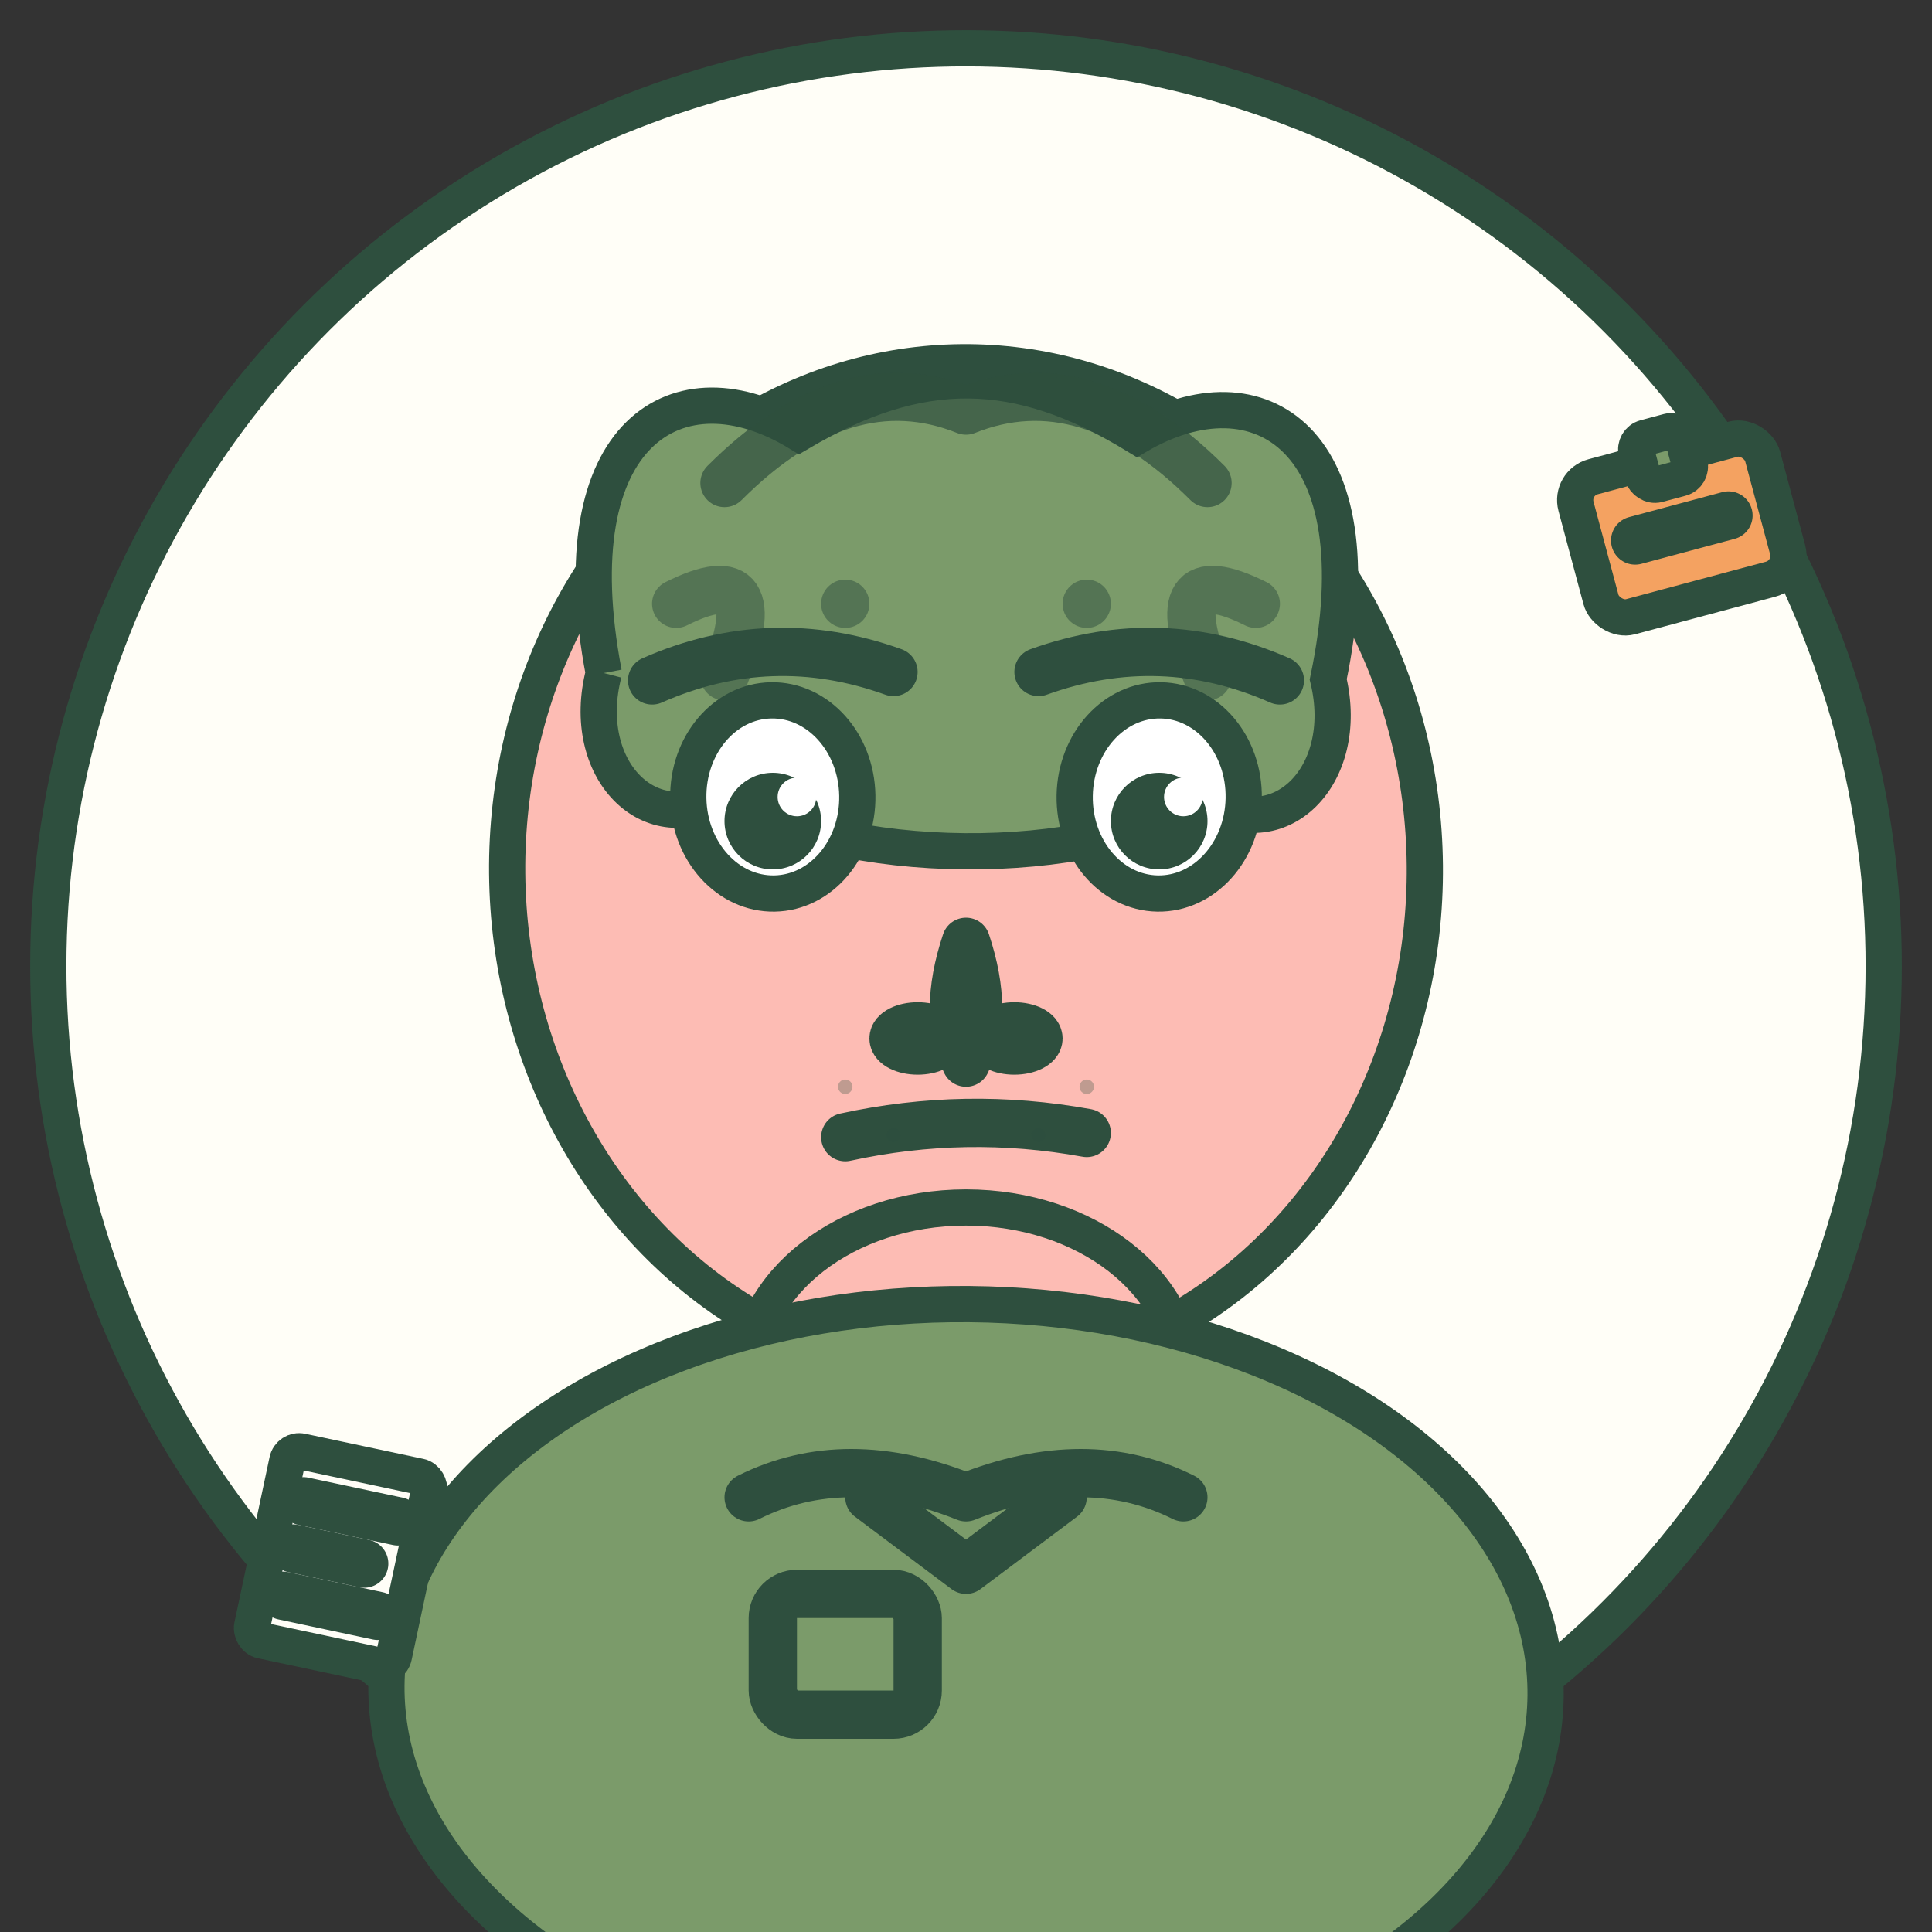 <svg width="80" height="80" viewBox="0 0 80 80" fill="none" xmlns="http://www.w3.org/2000/svg">
  <rect x="0" y="0" width="80" height="80" fill="#333333" stroke="none"/>
  <defs>
    <style>
      .outline { stroke: #2E4F3E; stroke-width: 2; fill: none; stroke-linecap: round; stroke-linejoin: round; }
      .fill-primary { fill: #7B9B6A; stroke: #2E4F3E; stroke-width: 1.5; }
      .fill-accent { fill: #F4A261; stroke: #2E4F3E; stroke-width: 1.5; }
      .fill-light { fill: #FFFEF7; stroke: #2E4F3E; stroke-width: 1.5; }
      .fill-skin { fill: #FDBCB4; stroke: #2E4F3E; stroke-width: 1.5; }
    </style>
  </defs>
  
  <!-- Background circle -->
  <circle cx="40" cy="40" r="38" class="fill-light" transform="rotate(1 40 40)"/>
  
  <!-- Face -->
  <ellipse cx="40" cy="36" rx="19" ry="21" class="fill-skin" transform="rotate(-0.5 40 36)"/>
  
  <!-- Hair (middle-aged male, receding hairline) -->
  <path d="M25 28 C23 18, 28 15, 33 18 C38 15, 42 15, 47 18 C52 15, 57 18, 55 28 C56 32, 53 35, 50 33 C45 36, 35 36, 30 33 C27 35, 24 32, 25 28" class="fill-primary" transform="rotate(0.5 40 28)"/>
  
  <!-- Receding hairline -->
  <path d="M30 20 Q35 15, 40 17 Q45 15, 50 20" class="outline" stroke-width="1.5" opacity="0.7"/>
  
  <!-- Hair texture -->
  <path d="M28 25 Q32 23, 30 28" class="outline" stroke-width="1" opacity="0.5"/>
  <path d="M52 25 Q48 23, 50 28" class="outline" stroke-width="1" opacity="0.5"/>
  
  <!-- Eyes (slightly tired look) -->
  <ellipse cx="32" cy="33" rx="3.5" ry="4" fill="#FFFFFF" stroke="#2E4F3E" stroke-width="1.5" transform="rotate(-1 32 33)"/>
  <ellipse cx="48" cy="33" rx="3.5" ry="4" fill="#FFFFFF" stroke="#2E4F3E" stroke-width="1.5" transform="rotate(1 48 33)"/>
  
  <!-- Pupils -->
  <circle cx="32" cy="34" r="2" fill="#2E4F3E"/>
  <circle cx="48" cy="34" r="2" fill="#2E4F3E"/>
  
  <!-- Eye highlights -->
  <circle cx="33" cy="33" r="0.8" fill="#FFFFFF"/>
  <circle cx="49" cy="33" r="0.8" fill="#FFFFFF"/>
  
  <!-- Eyebrows (thicker, more masculine) -->
  <path d="M27 28 Q32 26, 37 28" class="outline" stroke-width="2" transform="rotate(-2 32 28)"/>
  <path d="M43 28 Q48 26, 53 28" class="outline" stroke-width="2" transform="rotate(2 48 28)"/>
  
  <!-- Nose (more prominent) -->
  <path d="M40 39 Q39 42, 40 44 Q41 42, 40 39" class="outline" stroke-width="1.5"/>
  <ellipse cx="38" cy="43" rx="1" ry="0.5" class="outline" stroke-width="1"/>
  <ellipse cx="42" cy="43" rx="1" ry="0.5" class="outline" stroke-width="1"/>
  
  <!-- Mouth (neutral/concerned expression) -->
  <path d="M35 47 Q40 46, 45 47" class="outline" stroke-width="1.5" transform="rotate(-1 40 47)"/>
  
  <!-- Neck -->
  <ellipse cx="40" cy="57" rx="9" ry="7" class="fill-skin"/>
  
  <!-- Casual shirt -->
  <ellipse cx="40" cy="70" rx="24" ry="16" class="fill-primary" transform="rotate(0.5 40 70)"/>
  
  <!-- Shirt collar -->
  <path d="M31 62 Q35 60, 40 62 Q45 60, 49 62" class="outline" stroke-width="1.5"/>
  <path d="M36 62 L40 65 L44 62" class="outline" stroke-width="1"/>
  
  <!-- Shirt pocket -->
  <rect x="32" y="66" width="6" height="5" rx="1" class="outline" stroke-width="1"/>
  
  <!-- Slight stubble -->
  <circle cx="35" cy="45" r="0.3" fill="#2E4F3E" opacity="0.3"/>
  <circle cx="37" cy="47" r="0.3" fill="#2E4F3E" opacity="0.3"/>
  <circle cx="43" cy="47" r="0.3" fill="#2E4F3E" opacity="0.3"/>
  <circle cx="45" cy="45" r="0.3" fill="#2E4F3E" opacity="0.3"/>
  
  <!-- Worry lines -->
  <path d="M35 25 Q37 23, 35 25" class="outline" stroke-width="0.8" opacity="0.5"/>
  <path d="M45 25 Q43 23, 45 25" class="outline" stroke-width="0.8" opacity="0.5"/>
  
  <!-- Decorative elements (representing work/unemployment) -->
  <g transform="translate(65, 20) rotate(-15)">
    <!-- Briefcase -->
    <rect x="0" y="0" width="8" height="6" rx="1" class="fill-accent"/>
    <rect x="3" y="-1" width="2" height="2" rx="0.5" class="fill-primary"/>
    <line x1="2" y1="3" x2="6" y2="3" class="outline" stroke-width="0.5"/>
  </g>
  
  <g transform="translate(12, 60) rotate(12)">
    <!-- Documents -->
    <rect x="0" y="0" width="6" height="8" rx="0.5" class="fill-light"/>
    <line x1="1" y1="2" x2="5" y2="2" class="outline" stroke-width="0.3"/>
    <line x1="1" y1="4" x2="4" y2="4" class="outline" stroke-width="0.3"/>
    <line x1="1" y1="6" x2="5" y2="6" class="outline" stroke-width="0.3"/>
  </g>
</svg>
